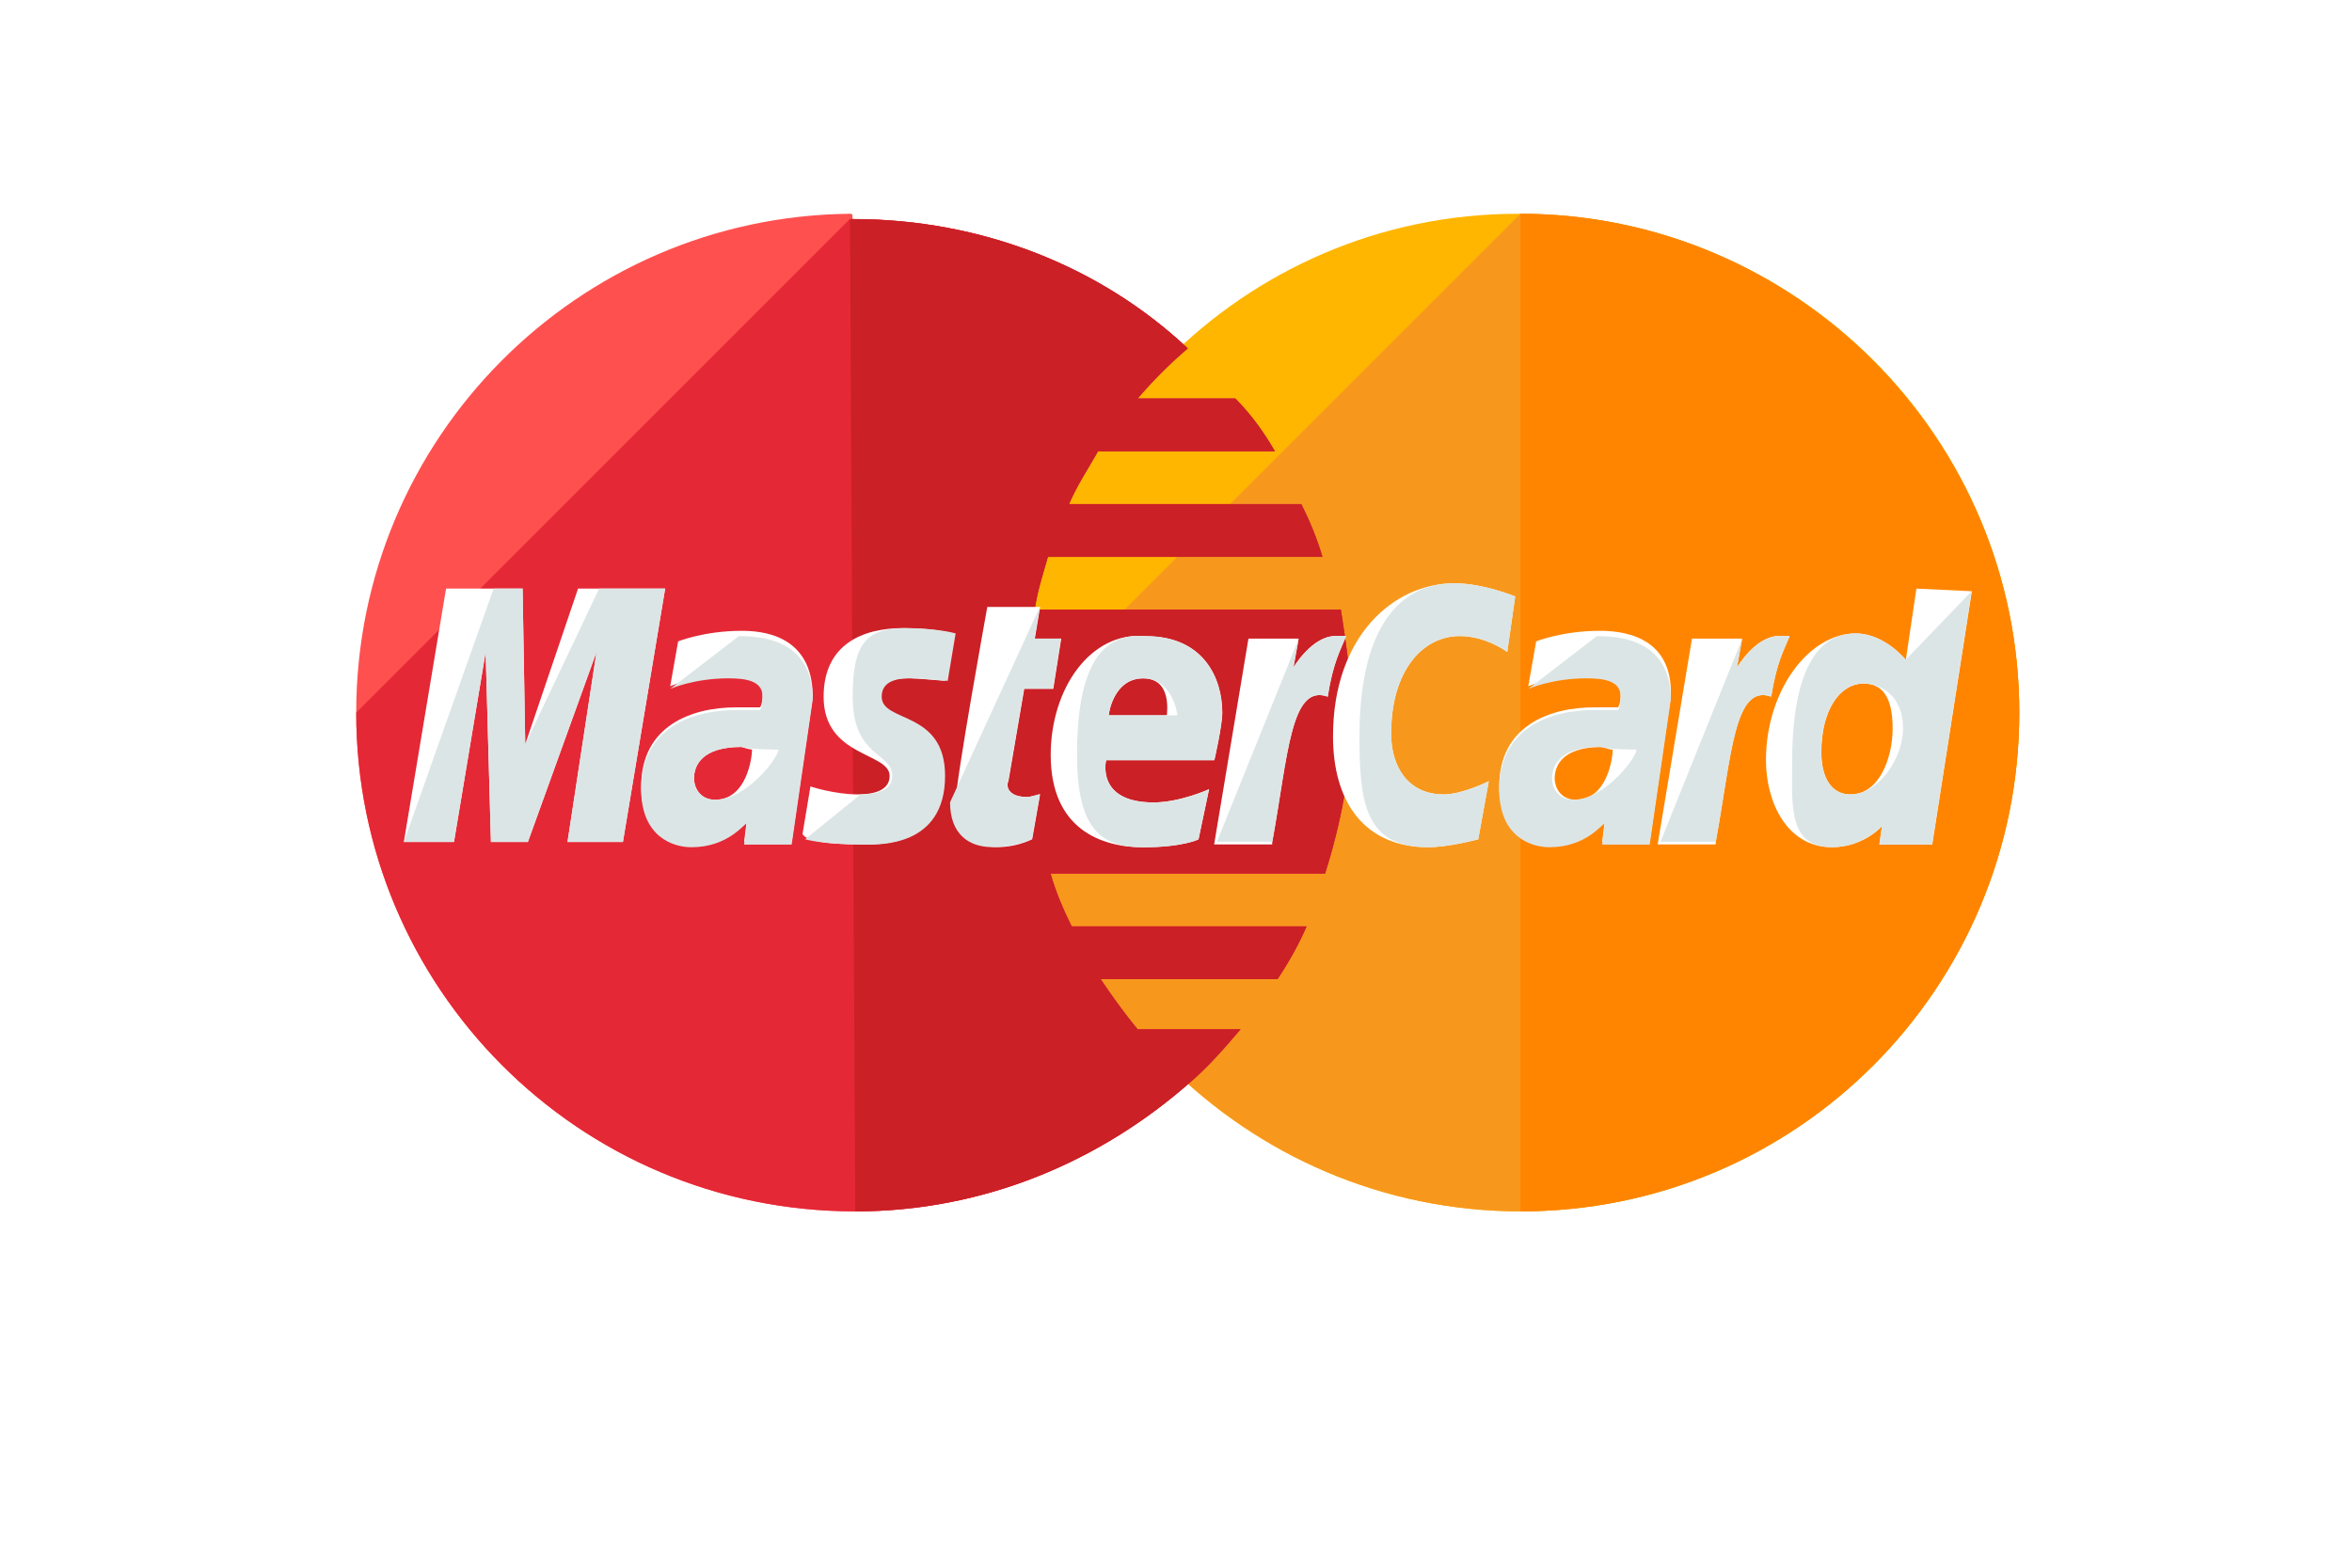 <svg width="66" height="44" viewBox="0 0 66 44" fill="none" xmlns="http://www.w3.org/2000/svg">
<g filter="url(#filter0_d)">
<rect x="4.664" y="2" width="57.333" height="36" rx="2" fill="white"/>
</g>
<path d="M56.663 20C56.663 27.703 50.441 33.999 42.664 33.999C34.96 33.999 28.664 27.703 28.664 20C28.664 12.296 34.886 6 42.59 6C50.441 6 56.663 12.296 56.663 20Z" fill="#FFB600"/>
<path d="M42.664 6C50.367 6 56.663 12.296 56.663 20C56.663 27.703 50.441 33.999 42.664 33.999C34.96 33.999 28.664 27.703 28.664 20" fill="#F7981D"/>
<path d="M42.664 6C50.368 6 56.664 12.296 56.664 20C56.664 27.703 50.442 33.999 42.664 33.999" fill="#FF8500"/>
<path d="M23.848 6C16.218 6.074 9.996 12.296 9.996 20C9.996 27.703 16.218 33.999 23.996 33.999C27.625 33.999 30.884 32.592 33.403 30.37C33.922 29.925 34.366 29.407 34.81 28.888H31.922C31.551 28.444 31.181 27.925 30.884 27.481H35.847C36.144 27.037 36.44 26.518 36.662 26H30.07C29.848 25.555 29.625 25.037 29.477 24.518H37.181C37.625 23.111 37.921 21.629 37.921 20.074C37.921 19.037 37.773 18.074 37.625 17.111H29.033C29.107 16.592 29.255 16.148 29.403 15.629H37.107C36.958 15.111 36.736 14.592 36.514 14.148H29.996C30.218 13.63 30.514 13.185 30.81 12.666H35.773C35.477 12.148 35.107 11.63 34.662 11.185H31.922C32.366 10.667 32.81 10.222 33.329 9.778C30.884 7.481 27.551 6.148 23.922 6.148C23.922 6 23.922 6 23.848 6Z" fill="#FF5050"/>
<path d="M9.996 20C9.996 27.703 16.218 34 23.996 34C27.625 34 30.884 32.592 33.403 30.37C33.922 29.926 34.366 29.407 34.81 28.889H31.922C31.551 28.444 31.181 27.926 30.884 27.481H35.847C36.144 27.037 36.44 26.518 36.662 26H30.07C29.848 25.555 29.625 25.037 29.477 24.518H37.181C37.625 23.111 37.921 21.63 37.921 20.074C37.921 19.037 37.773 18.074 37.625 17.111H29.033C29.107 16.593 29.255 16.148 29.403 15.63H37.107C36.958 15.111 36.736 14.593 36.514 14.148H29.996C30.218 13.63 30.514 13.185 30.81 12.667H35.773C35.477 12.148 35.107 11.63 34.662 11.185H31.922C32.366 10.667 32.81 10.222 33.329 9.778C30.884 7.482 27.551 6.148 23.922 6.148H23.848" fill="#E52836"/>
<path d="M24 34C27.629 34 30.888 32.592 33.407 30.37C33.925 29.926 34.37 29.407 34.814 28.889H31.925C31.555 28.444 31.185 27.926 30.888 27.481H35.851C36.148 27.037 36.444 26.518 36.666 26H30.074C29.851 25.555 29.629 25.037 29.481 24.518H37.185C37.629 23.111 37.925 21.63 37.925 20.074C37.925 19.037 37.777 18.074 37.629 17.111H29.037C29.111 16.593 29.259 16.148 29.407 15.63H37.111C36.962 15.111 36.74 14.593 36.518 14.148H30C30.222 13.63 30.518 13.185 30.814 12.667H35.777C35.481 12.148 35.111 11.63 34.666 11.185H31.925C32.37 10.667 32.814 10.222 33.333 9.778C30.888 7.482 27.555 6.148 23.926 6.148H23.852" fill="#CB2026"/>
<path d="M28.965 23.553L29.187 22.294C29.113 22.294 28.965 22.368 28.816 22.368C28.298 22.368 28.224 22.072 28.298 21.924L28.742 19.331H29.557L29.779 17.924H29.039L29.187 17.035H27.705C27.705 17.035 26.816 21.924 26.816 22.517C26.816 23.405 27.335 23.776 28.002 23.776C28.446 23.776 28.816 23.628 28.965 23.553Z" fill="white"/>
<path d="M29.484 21.188C29.484 23.262 30.892 23.781 32.077 23.781C33.188 23.781 33.632 23.559 33.632 23.559L33.929 22.151C33.929 22.151 33.114 22.522 32.373 22.522C30.744 22.522 31.04 21.337 31.04 21.337H34.077C34.077 21.337 34.299 20.373 34.299 20.003C34.299 19.04 33.781 17.855 32.151 17.855C30.596 17.707 29.484 19.337 29.484 21.188ZM32.077 19.04C32.892 19.04 32.744 20.003 32.744 20.077H31.114C31.114 20.003 31.262 19.04 32.077 19.04Z" fill="white"/>
<path d="M41.48 23.556L41.776 21.927C41.776 21.927 41.036 22.297 40.517 22.297C39.48 22.297 39.036 21.482 39.036 20.593C39.036 18.816 39.925 17.852 40.962 17.852C41.702 17.852 42.295 18.297 42.295 18.297L42.517 16.741C42.517 16.741 41.628 16.371 40.814 16.371C39.11 16.371 37.406 17.852 37.406 20.667C37.406 22.519 38.295 23.778 40.073 23.778C40.665 23.778 41.48 23.556 41.48 23.556Z" fill="white"/>
<path d="M20.807 17.705C19.77 17.705 19.029 18.001 19.029 18.001L18.807 19.261C18.807 19.261 19.474 18.964 20.437 18.964C20.955 18.964 21.4 19.038 21.4 19.483C21.4 19.779 21.326 19.853 21.326 19.853C21.326 19.853 20.881 19.853 20.659 19.853C19.4 19.853 17.992 20.372 17.992 22.075C17.992 23.409 18.881 23.705 19.4 23.705C20.437 23.705 20.881 23.038 20.955 23.038L20.881 23.631H22.215L22.807 19.557C22.807 17.779 21.326 17.705 20.807 17.705ZM21.103 21.038C21.103 21.261 20.955 22.446 20.066 22.446C19.622 22.446 19.474 22.075 19.474 21.853C19.474 21.483 19.696 20.964 20.807 20.964C21.029 21.038 21.103 21.038 21.103 21.038Z" fill="white"/>
<path d="M24.223 23.703C24.594 23.703 26.445 23.777 26.445 21.777C26.445 19.925 24.668 20.296 24.668 19.555C24.668 19.184 24.964 19.036 25.482 19.036C25.705 19.036 26.519 19.11 26.519 19.11L26.742 17.777C26.742 17.777 26.223 17.629 25.334 17.629C24.223 17.629 23.112 18.073 23.112 19.555C23.112 21.259 24.964 21.11 24.964 21.777C24.964 22.221 24.445 22.296 24.075 22.296C23.408 22.296 22.742 22.073 22.742 22.073L22.52 23.407C22.594 23.555 22.964 23.703 24.223 23.703Z" fill="white"/>
<path d="M53.777 16.52L53.48 18.52C53.48 18.52 52.888 17.779 52.073 17.779C50.74 17.779 49.555 19.408 49.555 21.334C49.555 22.519 50.147 23.779 51.407 23.779C52.295 23.779 52.814 23.186 52.814 23.186L52.74 23.705H54.221L55.332 16.594L53.777 16.52ZM53.11 20.445C53.11 21.26 52.74 22.297 51.925 22.297C51.407 22.297 51.11 21.853 51.11 21.112C51.11 19.927 51.629 19.186 52.295 19.186C52.814 19.186 53.11 19.556 53.11 20.445Z" fill="white"/>
<path d="M12.739 23.631L13.628 18.297L13.776 23.631H14.813L16.739 18.297L15.925 23.631H17.48L18.665 16.52H16.221L14.739 20.89L14.665 16.52H12.517L11.332 23.631H12.739Z" fill="white"/>
<path d="M35.7 23.627C36.144 21.183 36.218 19.183 37.255 19.553C37.404 18.59 37.626 18.22 37.774 17.85C37.774 17.85 37.7 17.85 37.478 17.85C36.811 17.85 36.292 18.738 36.292 18.738L36.441 17.924H35.033L34.07 23.701H35.7V23.627Z" fill="white"/>
<path d="M44.885 17.705C43.848 17.705 43.107 18.001 43.107 18.001L42.885 19.261C42.885 19.261 43.552 18.964 44.515 18.964C45.033 18.964 45.478 19.038 45.478 19.483C45.478 19.779 45.404 19.853 45.404 19.853C45.404 19.853 44.959 19.853 44.737 19.853C43.478 19.853 42.07 20.372 42.07 22.075C42.07 23.409 42.959 23.705 43.478 23.705C44.515 23.705 44.959 23.038 45.033 23.038L44.959 23.631H46.292L46.885 19.557C46.959 17.779 45.404 17.705 44.885 17.705ZM45.255 21.038C45.255 21.261 45.107 22.446 44.218 22.446C43.774 22.446 43.626 22.075 43.626 21.853C43.626 21.483 43.848 20.964 44.959 20.964C45.181 21.038 45.181 21.038 45.255 21.038Z" fill="white"/>
<path d="M48.145 23.627C48.59 21.183 48.664 19.183 49.701 19.553C49.849 18.59 50.071 18.22 50.219 17.85C50.219 17.85 50.145 17.85 49.923 17.85C49.256 17.85 48.738 18.738 48.738 18.738L48.886 17.924H47.479L46.516 23.701H48.145V23.627Z" fill="white"/>
<path d="M26.66 22.517C26.66 23.405 27.179 23.776 27.845 23.776C28.364 23.776 28.808 23.628 28.956 23.553L29.179 22.294C29.105 22.294 28.956 22.368 28.808 22.368C28.29 22.368 28.216 22.072 28.29 21.924L28.734 19.331H29.549L29.771 17.924H29.03L29.179 17.035" fill="#DCE5E5"/>
<path d="M30.223 21.188C30.223 23.262 30.889 23.781 32.075 23.781C33.186 23.781 33.63 23.559 33.63 23.559L33.926 22.151C33.926 22.151 33.111 22.522 32.371 22.522C30.741 22.522 31.038 21.337 31.038 21.337H34.074C34.074 21.337 34.297 20.373 34.297 20.003C34.297 19.04 33.778 17.855 32.148 17.855C30.593 17.707 30.223 19.337 30.223 21.188ZM32.075 19.04C32.889 19.04 33.037 20.003 33.037 20.077H31.111C31.111 20.003 31.26 19.04 32.075 19.04Z" fill="#DCE5E5"/>
<path d="M41.482 23.556L41.778 21.927C41.778 21.927 41.037 22.297 40.519 22.297C39.482 22.297 39.037 21.482 39.037 20.593C39.037 18.816 39.926 17.852 40.963 17.852C41.704 17.852 42.297 18.297 42.297 18.297L42.519 16.741C42.519 16.741 41.63 16.371 40.815 16.371C39.111 16.371 38.148 17.852 38.148 20.667C38.148 22.519 38.297 23.778 40.074 23.778C40.667 23.778 41.482 23.556 41.482 23.556Z" fill="#DCE5E5"/>
<path d="M18.807 19.335C18.807 19.335 19.474 19.039 20.437 19.039C20.955 19.039 21.4 19.113 21.4 19.557C21.4 19.854 21.326 19.928 21.326 19.928C21.326 19.928 20.881 19.928 20.659 19.928C19.4 19.928 17.992 20.446 17.992 22.15C17.992 23.483 18.881 23.779 19.4 23.779C20.437 23.779 20.881 23.113 20.955 23.113L20.881 23.705H22.215L22.807 19.631C22.807 17.928 21.326 17.854 20.733 17.854L18.807 19.335ZM21.844 21.039C21.844 21.261 20.955 22.446 20.066 22.446C19.622 22.446 19.474 22.076 19.474 21.853C19.474 21.483 19.696 20.965 20.807 20.965C21.029 21.039 21.844 21.039 21.844 21.039Z" fill="#DCE5E5"/>
<path d="M22.594 23.555C22.594 23.555 23.038 23.703 24.297 23.703C24.668 23.703 26.52 23.777 26.52 21.777C26.52 19.925 24.742 20.296 24.742 19.555C24.742 19.184 25.038 19.036 25.557 19.036C25.779 19.036 26.594 19.11 26.594 19.11L26.816 17.777C26.816 17.777 26.297 17.629 25.409 17.629C24.297 17.629 23.927 18.073 23.927 19.555C23.927 21.259 25.038 21.11 25.038 21.777C25.038 22.221 24.52 22.296 24.149 22.296" fill="#DCE5E5"/>
<path d="M53.476 18.518C53.476 18.518 52.883 17.777 52.068 17.777C50.735 17.777 50.291 19.407 50.291 21.332C50.291 22.518 50.142 23.777 51.402 23.777C52.291 23.777 52.809 23.184 52.809 23.184L52.735 23.703H54.216L55.328 16.592L53.476 18.518ZM53.402 20.444C53.402 21.258 52.735 22.295 51.92 22.295C51.402 22.295 51.105 21.851 51.105 21.11C51.105 19.925 51.624 19.184 52.291 19.184C52.809 19.184 53.402 19.555 53.402 20.444Z" fill="#DCE5E5"/>
<path d="M12.739 23.631L13.628 18.297L13.776 23.631H14.813L16.739 18.297L15.925 23.631H17.48L18.665 16.52H16.813L14.739 20.89L14.665 16.52H13.851L11.332 23.631H12.739Z" fill="#DCE5E5"/>
<path d="M34.148 23.627H35.704C36.148 21.183 36.222 19.183 37.26 19.553C37.408 18.59 37.63 18.22 37.778 17.85C37.778 17.85 37.704 17.85 37.482 17.85C36.815 17.85 36.297 18.738 36.297 18.738L36.445 17.924" fill="#DCE5E5"/>
<path d="M42.885 19.335C42.885 19.335 43.552 19.039 44.515 19.039C45.033 19.039 45.478 19.113 45.478 19.557C45.478 19.854 45.404 19.927 45.404 19.927C45.404 19.927 44.959 19.927 44.737 19.927C43.478 19.927 42.07 20.446 42.07 22.15C42.07 23.483 42.959 23.779 43.478 23.779C44.515 23.779 44.959 23.113 45.033 23.113L44.959 23.705H46.292L46.885 19.631C46.885 17.928 45.404 17.854 44.811 17.854L42.885 19.335ZM45.922 21.039C45.922 21.261 45.033 22.446 44.144 22.446C43.7 22.446 43.552 22.076 43.552 21.853C43.552 21.483 43.774 20.965 44.885 20.965C45.181 21.039 45.922 21.039 45.922 21.039Z" fill="#DCE5E5"/>
<path d="M46.594 23.627H48.149C48.594 21.183 48.668 19.183 49.705 19.553C49.853 18.59 50.075 18.22 50.223 17.85C50.223 17.85 50.149 17.85 49.927 17.85C49.26 17.85 48.742 18.738 48.742 18.738L48.89 17.924" fill="#DCE5E5"/>
<defs>
<filter id="filter0_d" x="0.664" y="0" width="65.333" height="44" filterUnits="userSpaceOnUse" color-interpolation-filters="sRGB">
<feFlood flood-opacity="0" result="BackgroundImageFix"/>
<feColorMatrix in="SourceAlpha" type="matrix" values="0 0 0 0 0 0 0 0 0 0 0 0 0 0 0 0 0 0 127 0"/>
<feOffset dy="2"/>
<feGaussianBlur stdDeviation="2"/>
<feColorMatrix type="matrix" values="0 0 0 0 0.196 0 0 0 0 0.196 0 0 0 0 0.196 0 0 0 0.05 0"/>
<feBlend mode="normal" in2="BackgroundImageFix" result="effect1_dropShadow"/>
<feBlend mode="normal" in="SourceGraphic" in2="effect1_dropShadow" result="shape"/>
</filter>
</defs>
</svg>
